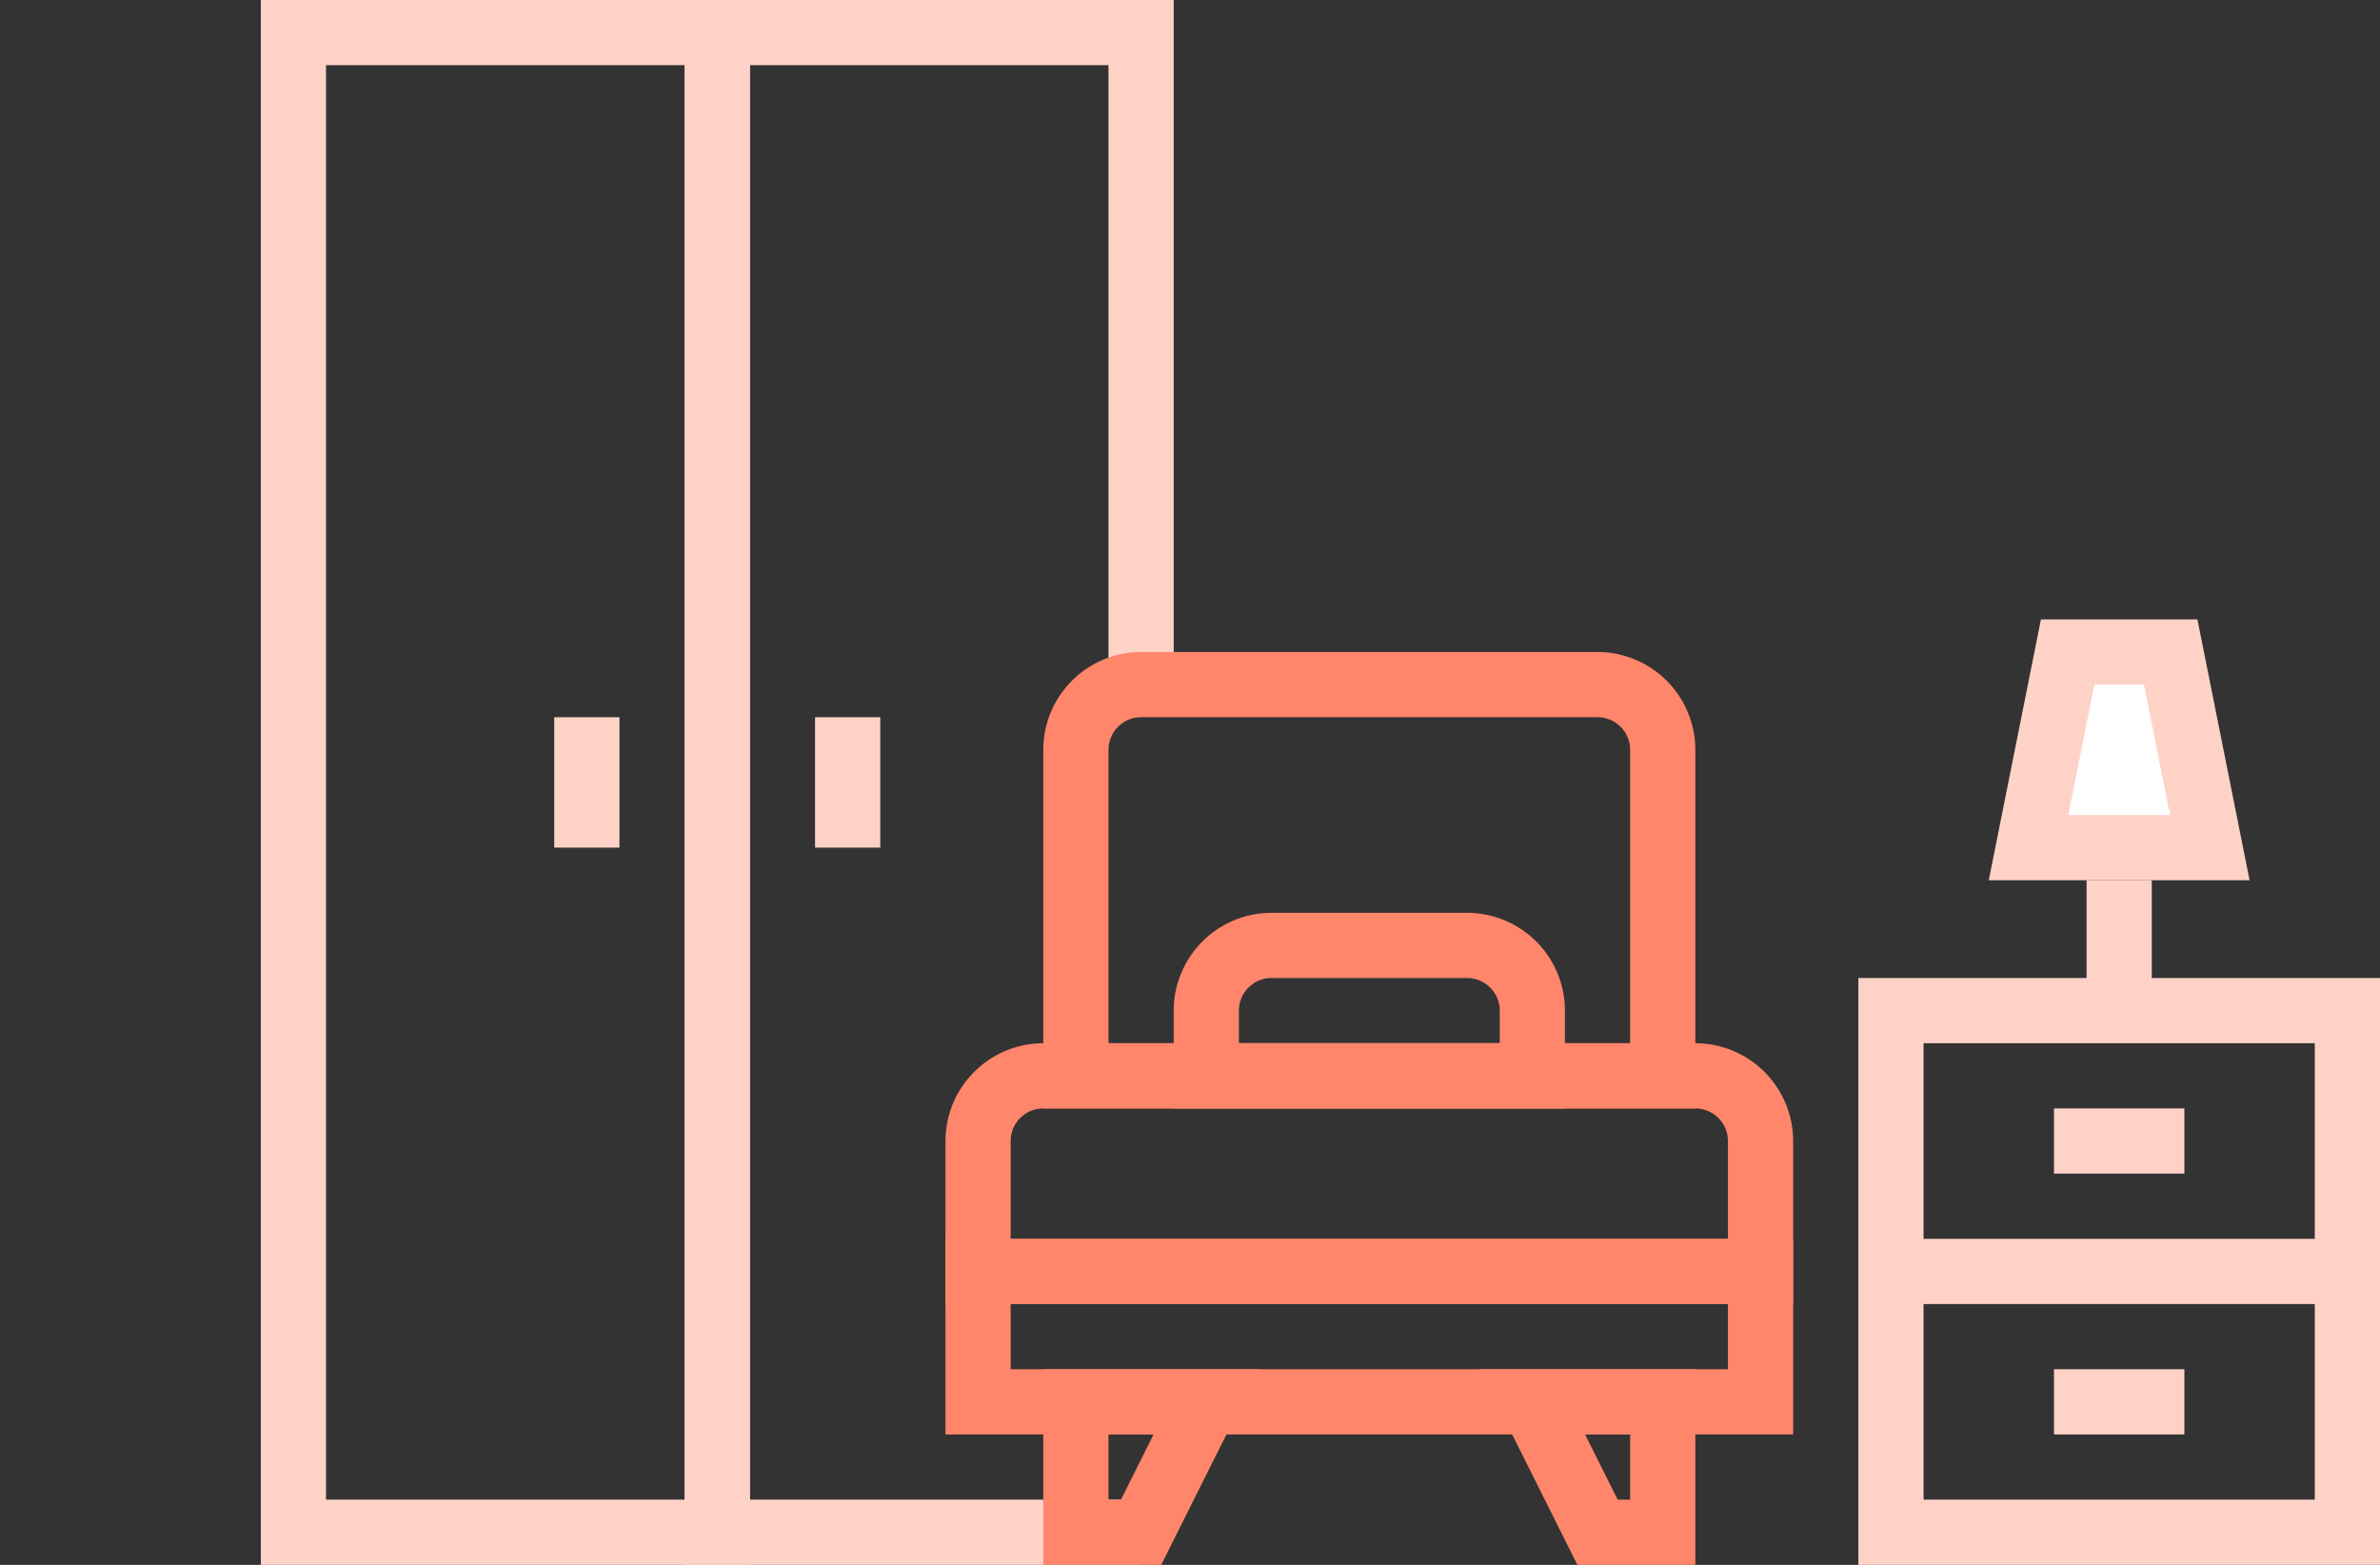 <svg xmlns="http://www.w3.org/2000/svg" viewBox="0 0 73 48"><rect x="0" y="0" width="73" height="48" fill="#333333" stroke="none"/><polygon points="35 48 21 48 21 0 36 0 36 21 34 21 34 2 23 2 23 46 35 46 35 48" style="fill:#ffd2c8"/><path d="M23,48H8v-48H23Zm-13-2H21v-44H10Z" style="fill:#ffd2c8"/><rect x="25" y="22" width="2" height="4" style="fill:#ffd2c8"/><rect x="17" y="22" width="2" height="4" style="fill:#ffd2c8"/><rect x="63" y="34" width="4" height="2" style="fill:#ffd2c8"/><path d="M73,48H57v-18H73Zm-14-2H71v-14H59Z" style="fill:#ffd2c8"/><rect x="63" y="42" width="4" height="2" style="fill:#ffd2c8"/><rect x="58" y="38" width="14" height="2" style="fill:#ffd2c8"/><rect x="64" y="27" width="2" height="4" style="fill:#ffd2c8"/><path d="M63.42,20l-1.2,6h5.56l-1.2-6Z" style="fill:#fff;fill-rule:evenodd"/><path d="M69,27H61l1.6-8h4.8Zm-5.561-2h3.121l-.8-4h-1.52Z" style="fill:#ffd2c8"/><path d="M55,40H29v-5a3.003,3.003,0,0,1,3-3H52a3.003,3.003,0,0,1,3,3Zm-24-2H53v-3a1.001,1.001,0,0,0-1-1H32a1.001,1.001,0,0,0-1,1Z" style="fill:#ff856b"/><path d="M48,34H36v-3a3.003,3.003,0,0,1,3-3h6a3.003,3.003,0,0,1,3,3Zm-10-2h8v-1a1.001,1.001,0,0,0-1-1H39a1.001,1.001,0,0,0-1,1Z" style="fill:#ff856b"/><path d="M55,44H29v-6H55Zm-24-2H53v-2H31Z" style="fill:#ff856b"/><path d="M35.618,48H32v-6h6.618Zm-1.618-2h.382l1-2H34Z" style="fill:#ff856b"/><path d="M52,48H48.382l-3-6H52Zm-2.382-2H50v-2H48.618Z" style="fill:#ff856b"/><path d="M52,34H32v-11a3.003,3.003,0,0,1,3-3H49a3.003,3.003,0,0,1,3,3Zm-18-2H50v-9a1.001,1.001,0,0,0-1-1H35a1.001,1.001,0,0,0-1,1Z" style="fill:#ff856b"/></svg>